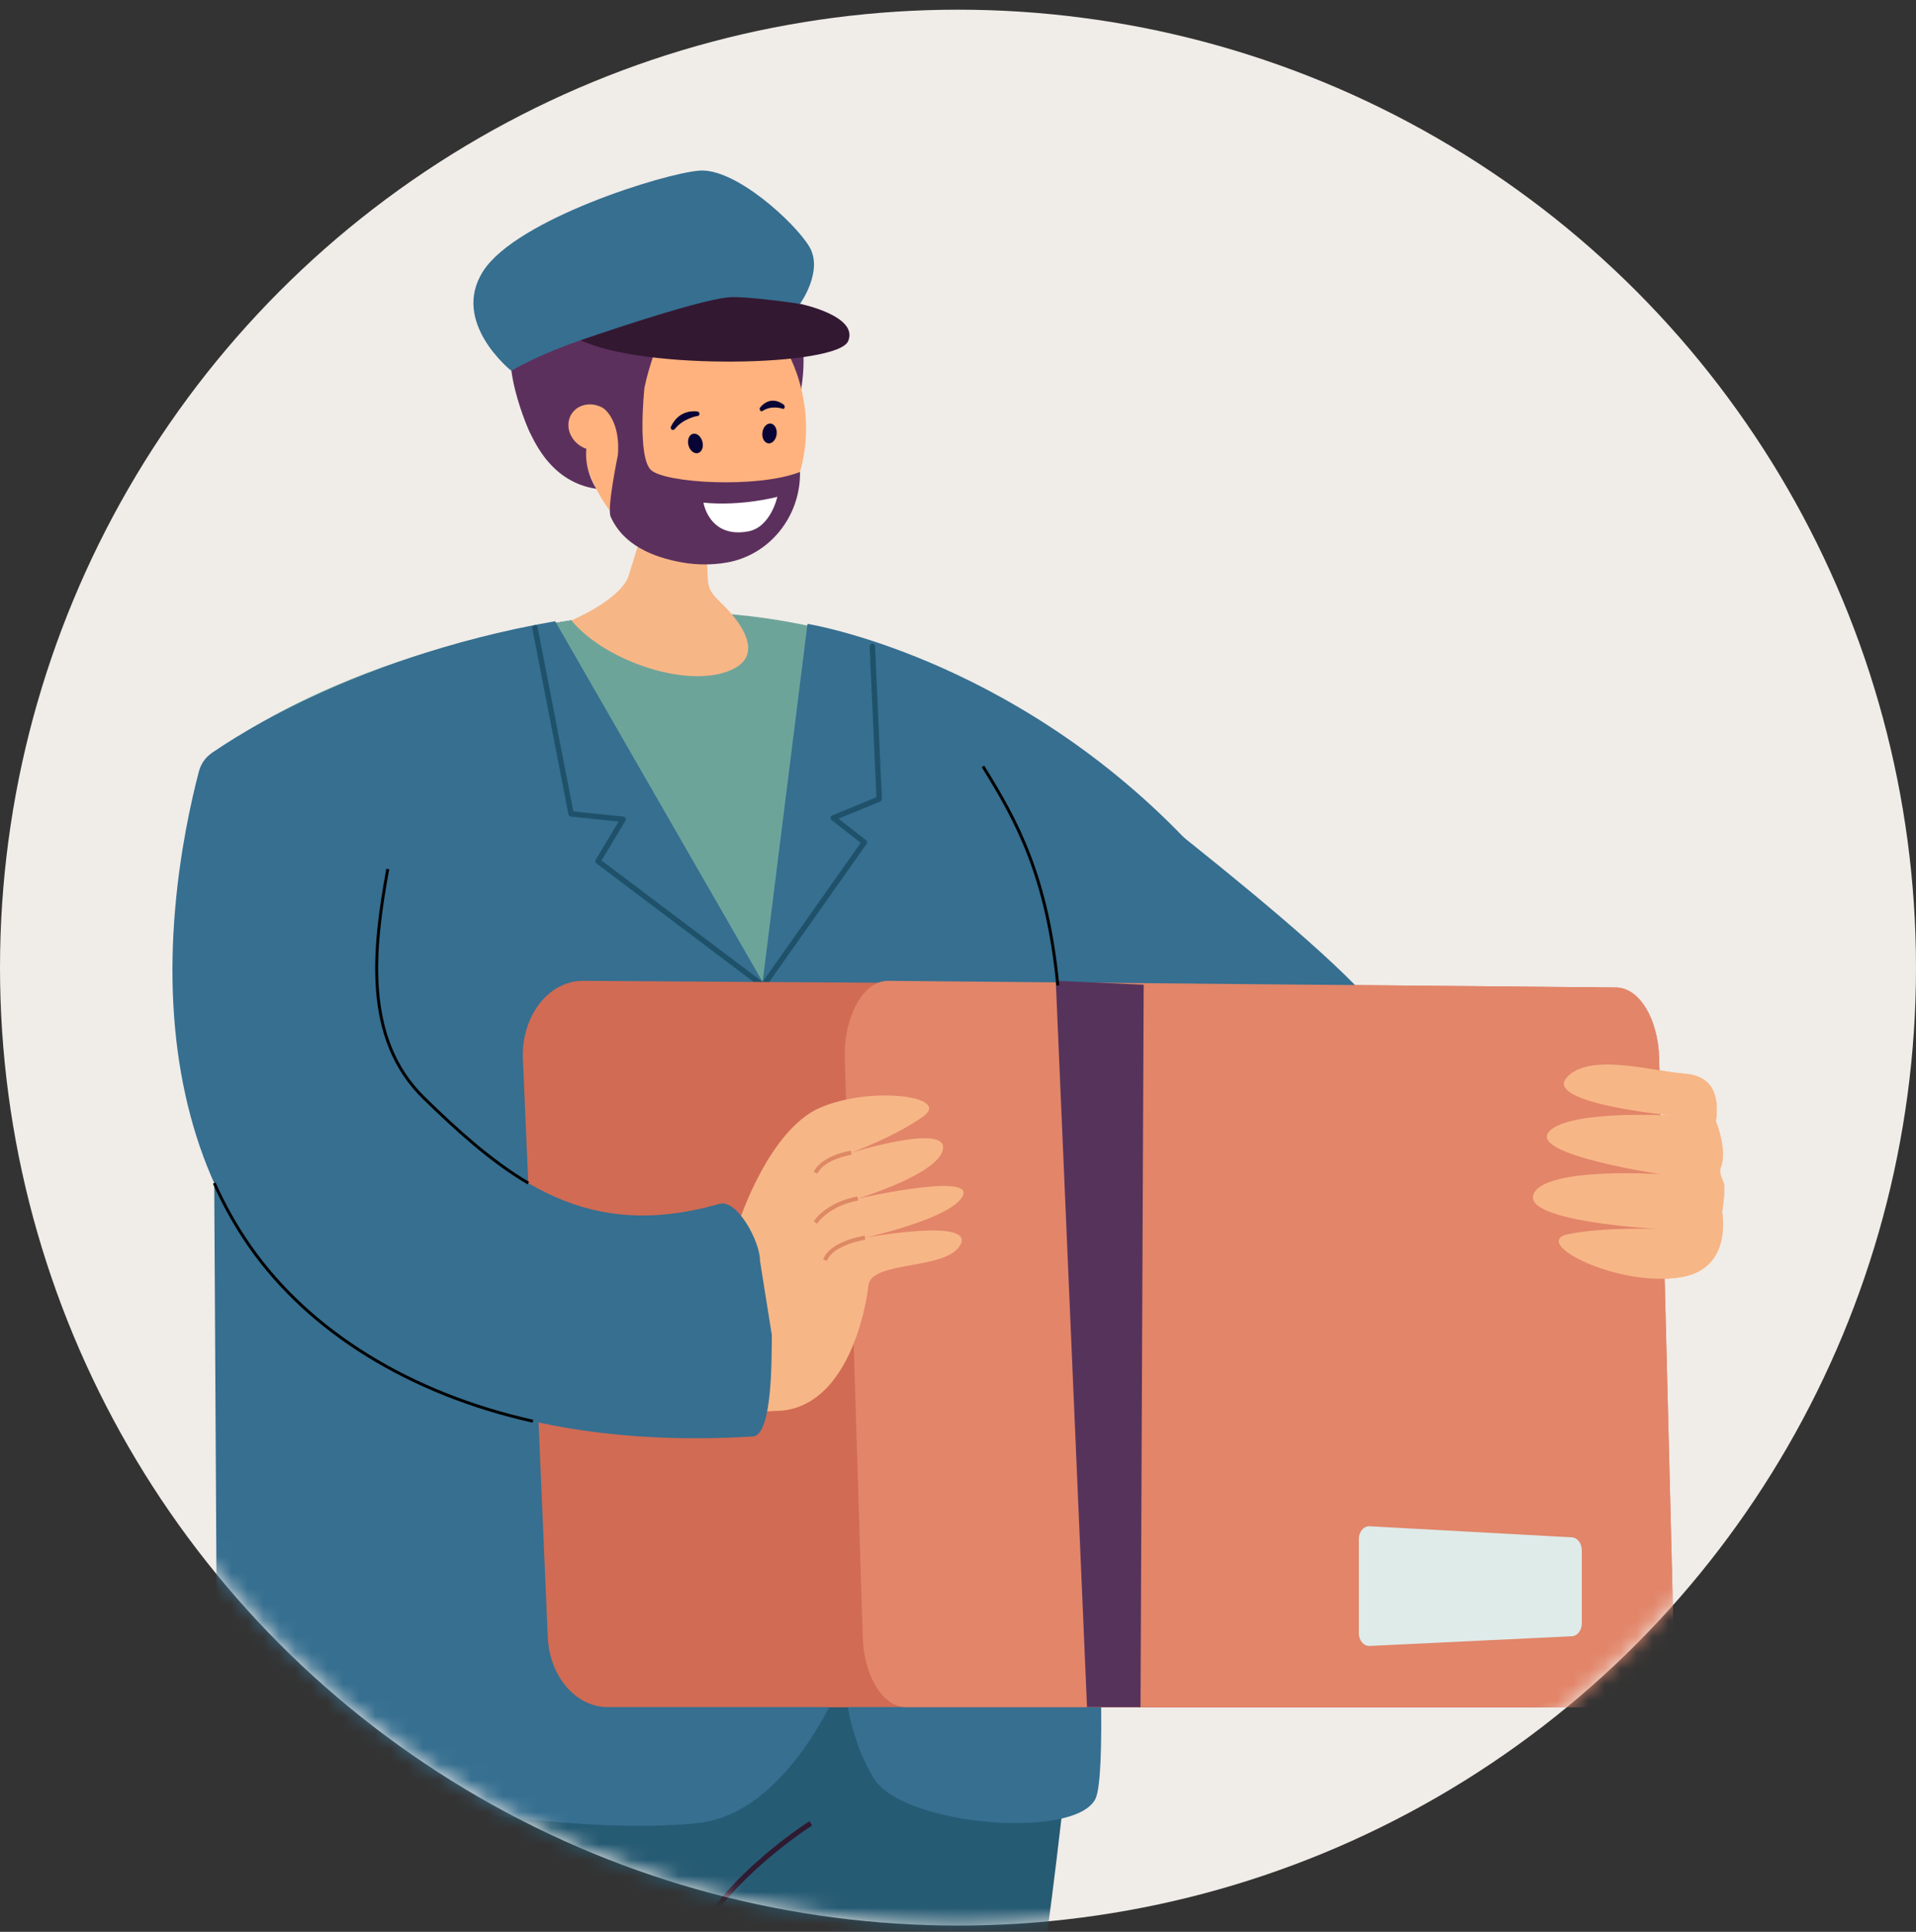 <svg width="120" height="121" viewBox="0 0 120 121" fill="none" xmlns="http://www.w3.org/2000/svg">
<rect x="0" y="0" width="120" height="121" fill="#333333" stroke="none"/>
<circle cx="60" cy="60.606" r="60" fill="#F0ECE8"/>
<mask id="mask0_1992_9859" style="mask-type:alpha" maskUnits="userSpaceOnUse" x="0" y="0" width="120" height="121">
<circle cx="60" cy="60.606" r="60" fill="#F0ECE8"/>
</mask>
<g mask="url(#mask0_1992_9859)">
<g clip-path="url(#clip0_1992_9859)">
<path d="M66.122 48.1C66.122 48.1 85.046 62.343 85.101 64.722C85.157 67.104 70.324 71.456 70.324 71.456L63.194 58.691L66.122 48.1Z" fill="#F7B686"/>
<path d="M68.234 86.997C68.234 86.997 68.723 103.421 63.512 134.932C59.749 157.68 55.308 180.601 53.13 191.59C52.35 195.521 49.063 198.396 45.168 198.553L43.075 198.638C38.863 198.808 35.444 195.169 35.753 190.843L41.04 116.497L42.343 92.028L68.236 87.001L68.234 86.997Z" fill="#265B74"/>
<path d="M45.05 86.997C45.05 86.997 45.539 103.421 40.328 134.932C36.565 157.68 32.124 180.601 29.946 191.59C29.166 195.521 25.88 198.396 21.985 198.553L19.891 198.638C15.68 198.808 12.261 195.169 12.569 190.843L17.854 116.497L19.157 92.028L45.05 87.001V86.997Z" fill="#265B74"/>
<path d="M16.595 104.997C16.644 106.979 28.558 107.766 43.293 107.302C58.028 106.84 69.801 104.791 69.75 102.809C69.7 100.827 57.844 99.664 43.109 100.126C28.374 100.589 16.543 103.015 16.593 104.997H16.595Z" fill="#2F1A31"/>
<path d="M20.201 48.895C20.201 48.895 22.806 38.507 42.03 38.402C69.752 38.25 67.186 63.872 69.75 102.809C69.75 102.809 42.444 98.924 16.58 104.508C16.58 104.508 14.181 64.765 20.201 48.893V48.895Z" fill="#6DA49A"/>
<path d="M20.201 48.895C20.201 48.895 22.806 38.507 42.03 38.402C69.752 38.25 67.186 63.872 69.75 102.809C69.75 102.809 42.444 98.924 16.58 104.508" fill="#6DA49A"/>
<path d="M13.108 47.405L25.663 54.392C25.663 54.392 53.153 56.903 60.451 55.694C67.748 54.485 69.75 49.095 69.75 49.095C69.75 49.095 61.978 41.006 48.765 38.846C47.524 38.641 46.236 38.491 44.901 38.404C42.66 38.26 40.416 38.29 38.223 38.537C21.479 40.436 13.104 47.405 13.104 47.405H13.108Z" fill="#6DA49A"/>
<path d="M39.386 36.024L40.837 31.313L41.26 29.941L43.743 21.878L44.07 29.899L44.265 34.714L44.328 36.237C44.37 37.273 44.997 37.489 45.76 38.389C46.068 38.754 48.046 40.961 45.802 41.96C43.006 43.202 37.776 41.32 35.789 38.855C35.804 38.852 38.918 37.546 39.386 36.024Z" fill="#F7B686"/>
<path d="M12.847 47.697C11.783 49.211 13.351 52.205 16.349 54.381C19.347 56.557 22.641 57.093 23.706 55.579C24.77 54.065 23.202 51.071 20.204 48.895C17.206 46.719 13.912 46.181 12.847 47.697Z" fill="#2F1A31"/>
<path d="M64.806 54.751C64.012 51.863 61.336 48.231 61.308 48.194L61.562 48.004C61.589 48.041 64.301 51.718 65.109 54.666L64.804 54.751H64.806Z" fill="#2F1A31"/>
<path d="M39.444 141.347L39.132 141.297C39.154 141.162 41.299 127.77 42.775 122.98C44.266 118.143 50.632 114.11 50.696 114.069L50.863 114.339C50.801 114.378 44.532 118.352 43.077 123.074C41.608 127.842 39.465 141.214 39.443 141.349L39.444 141.347Z" fill="#2F1A31"/>
<path d="M34.307 102.53L32.75 66.32C32.636 63.656 34.36 61.42 36.522 61.433L99.827 61.851C101.833 61.864 103.474 63.818 103.561 66.292L104.805 102.083C104.897 104.721 103.189 106.922 101.051 106.922H38.058C36.06 106.922 34.411 104.991 34.305 102.528L34.307 102.53Z" fill="#D16B54"/>
<path d="M54.033 102.53L52.912 66.32C52.83 63.656 54.072 61.42 55.629 61.433L101.224 61.851C102.668 61.864 103.852 63.818 103.913 66.292L104.81 102.083C104.876 104.721 103.646 106.922 102.106 106.922H56.736C55.296 106.922 54.109 104.991 54.033 102.528V102.53Z" fill="#E28569"/>
<path d="M66.124 61.435L68.081 106.923H71.43L71.629 61.677L66.124 61.435Z" fill="#56335B"/>
<path d="M98.444 102.484L85.778 103.092C85.409 103.109 85.104 102.747 85.104 102.292V96.395C85.104 95.939 85.412 95.573 85.782 95.595L98.449 96.29C98.796 96.308 99.07 96.662 99.07 97.091V101.683C99.07 102.114 98.795 102.467 98.445 102.484H98.444Z" fill="#DEEBE9"/>
<path d="M49.258 83.741L50.441 80.058C50.458 79.013 47.327 76.114 46.328 76.398C39 78.492 31.82 76.914 26.898 72.118C23.407 68.716 22.492 60.259 23.275 55.958C23.675 53.758 22.953 52.286 20.31 50.875C20.31 50.875 18.036 49.618 15.233 49.137C14.109 48.945 12.995 49.398 12.705 50.507C12.251 52.242 11.665 54.939 11.385 58.114C10.72 65.656 12.166 72.214 15.567 77.083C19.742 83.058 33.635 89.295 48.585 88.371C49.704 88.302 49.239 84.869 49.258 83.741Z" fill="#F7B686"/>
<g opacity="0.5">
<path d="M19.271 74.762C19.687 74.426 19.887 73.88 19.836 73.23C19.786 72.616 19.514 71.972 19.071 71.418C18.628 70.863 18.06 70.458 17.474 70.278C16.852 70.088 16.281 70.169 15.865 70.506C15.45 70.843 15.248 71.388 15.301 72.039C15.351 72.653 15.621 73.298 16.066 73.851C16.511 74.405 17.077 74.81 17.663 74.988C17.884 75.054 18.097 75.088 18.299 75.088C18.669 75.088 19.003 74.977 19.271 74.759V74.762ZM17.325 70.77C17.814 70.92 18.294 71.264 18.674 71.739C19.055 72.214 19.286 72.758 19.328 73.272C19.367 73.749 19.233 74.135 18.952 74.363C18.67 74.59 18.266 74.638 17.812 74.5C17.323 74.35 16.843 74.006 16.463 73.531C16.082 73.056 15.851 72.512 15.808 71.998C15.77 71.521 15.904 71.135 16.185 70.907C16.362 70.765 16.586 70.693 16.84 70.693C16.992 70.693 17.156 70.719 17.325 70.77Z" fill="#E08B65"/>
</g>
<path d="M46.33 76.399C46.33 76.399 48.181 70.765 51.35 69.385C54.519 68.006 59.604 68.653 57.821 69.929C56.036 71.205 53.31 72.2 53.31 72.2C53.31 72.2 59.234 70.349 59.065 71.93C58.896 73.51 53.727 75.071 53.727 75.071C53.727 75.071 60.951 73.433 60.312 74.875C59.67 76.317 54.172 77.523 54.172 77.523C54.172 77.523 60.955 76.269 60.172 77.926C59.389 79.582 54.56 78.926 54.391 80.507C54.221 82.088 53.016 88.311 48.587 88.374L46.33 76.402V76.399Z" fill="#F7B686"/>
<path d="M51.196 73.508L50.966 73.397C51.453 72.366 53.214 72.083 53.289 72.072L53.328 72.325C53.312 72.327 51.626 72.599 51.196 73.508Z" fill="#DD8964"/>
<path d="M51.167 76.644L50.963 76.491C51.924 75.197 53.636 74.953 53.707 74.943L53.742 75.197C53.726 75.198 52.064 75.439 51.167 76.644Z" fill="#DD8964"/>
<path d="M51.794 78.973L51.555 78.882C51.982 77.737 54.065 77.406 54.153 77.394L54.191 77.647C54.171 77.651 52.168 77.969 51.794 78.973Z" fill="#DD8964"/>
<path d="M107.858 75.947C107.858 75.947 108.518 79.39 105.389 79.974C101.402 80.718 95.726 77.802 98.246 77.293C100.48 76.844 103.805 76.972 103.805 76.972C103.805 76.972 95.355 76.53 96.046 74.797C96.737 73.063 103.996 73.542 103.996 73.542C103.996 73.542 95.811 72.332 96.991 70.907C98.171 69.481 104.764 69.875 104.764 69.875C104.764 69.875 96.702 69.126 98.11 67.503C99.518 65.88 103.61 67.118 105.463 67.244C107.213 67.362 107.704 68.537 107.468 70.227C107.468 70.227 108.207 72.046 107.775 73.111C107.61 73.52 107.978 73.962 107.992 74.272C108.023 74.866 107.854 75.945 107.854 75.945L107.858 75.947Z" fill="#F7B686"/>
<path d="M50.104 20.394C50.104 20.394 50.608 22.335 50.104 24.77C49.601 27.205 47.139 21.22 47.139 21.22L50.104 20.394Z" fill="#5C305D"/>
<path d="M36.34 27.329C35.725 22.621 38.373 18.389 42.255 17.877C46.136 17.364 49.781 20.765 50.395 25.473C51.01 30.181 48.361 34.413 44.48 34.926C40.599 35.438 36.954 32.037 36.34 27.329Z" fill="#FFB27D"/>
<path d="M43.742 26.04C43.779 26.016 43.804 25.977 43.808 25.929C43.815 25.85 43.757 25.78 43.678 25.774C43.632 25.77 42.56 25.578 42.021 26.723C41.988 26.795 42.014 26.882 42.086 26.917C42.157 26.952 42.229 26.913 42.279 26.852C42.779 26.231 43.615 26.061 43.654 26.062C43.687 26.064 43.716 26.057 43.742 26.04Z" fill="#080435"/>
<path d="M43.12 27.895C43.21 28.228 43.479 28.444 43.718 28.377C43.959 28.311 44.08 27.989 43.99 27.656C43.9 27.323 43.631 27.107 43.392 27.174C43.152 27.24 43.03 27.562 43.12 27.895Z" fill="#080435"/>
<path d="M49.057 25.611C49.09 25.606 49.12 25.58 49.135 25.539C49.16 25.471 49.135 25.382 49.079 25.343C49.046 25.321 48.309 24.7 47.614 25.512C47.57 25.563 47.568 25.652 47.611 25.713C47.653 25.774 47.715 25.77 47.769 25.735C48.298 25.382 48.958 25.576 48.986 25.595C49.01 25.611 49.033 25.615 49.056 25.611H49.057Z" fill="#080435"/>
<path d="M47.748 27.093C47.706 27.434 47.872 27.738 48.118 27.769C48.364 27.801 48.6 27.547 48.642 27.205C48.684 26.863 48.519 26.56 48.272 26.529C48.026 26.497 47.791 26.75 47.748 27.093Z" fill="#080435"/>
<path d="M31.944 21.054C31.944 21.054 31.944 29.829 37.35 30.615C37.35 30.615 34.633 26.695 40.359 24.306C40.359 24.306 35.426 19.432 31.944 21.054Z" fill="#5C305D"/>
<path d="M36.354 27.933C37.072 28.394 37.986 28.242 38.394 27.597C38.802 26.952 38.552 26.055 37.833 25.595C37.115 25.134 36.201 25.286 35.793 25.931C35.385 26.576 35.635 27.473 36.354 27.933Z" fill="#FFB27D"/>
<path d="M40.359 24.308C40.359 24.308 39.899 28.623 40.774 29.44C41.647 30.256 47.414 30.607 50.105 29.561C50.149 32.332 48.208 34.78 45.489 35.239C44.59 35.39 43.66 35.392 42.735 35.23C40.851 34.898 39.02 34.115 38.243 32.356C38.006 31.822 38.693 28.531 38.693 28.531C38.693 28.531 38.952 26.599 37.835 25.595C37.835 25.595 39.123 24.43 40.357 24.308H40.359Z" fill="#5C305D"/>
<path d="M48.682 31.118C48.682 31.118 46.472 31.719 44.059 31.484C44.059 31.484 44.413 33.732 46.856 33.285C48.277 33.024 48.684 31.118 48.684 31.118H48.682Z" fill="white"/>
<path d="M42.561 18.371C42.561 18.371 40.908 21.599 40.358 24.308L34.416 25.095L33.219 27.148C33.219 27.148 30.877 22.257 32.563 19.896C33.945 17.958 42.562 18.371 42.562 18.371H42.561Z" fill="#5C305D"/>
<path d="M50.105 19.029C50.105 19.029 51.605 16.958 50.678 15.433C49.752 13.907 46.041 10.516 43.809 10.686C41.578 10.857 32.374 13.737 30.276 16.958C28.179 20.179 32.028 23.228 32.028 23.228C32.028 23.228 33.824 22.085 37.491 20.941C40.614 19.966 50.107 19.029 50.107 19.029H50.105Z" fill="#366F90"/>
<path d="M50.104 19.029C50.104 19.029 53.795 19.783 53.121 21.366C52.446 22.949 40.343 23.221 36.371 21.311C36.371 21.311 43.4 18.855 45.593 18.626C46.652 18.515 50.104 19.031 50.104 19.031V19.029Z" fill="#331832"/>
<path d="M66.338 46.392C66.338 46.392 86.646 61.675 86.707 64.231C86.767 66.786 70.847 71.456 70.847 71.456L63.196 57.757L66.338 46.392Z" fill="#366F90"/>
<path d="M34.769 38.909L47.763 61.501L50.574 39.075C50.574 39.075 63.197 41.092 74.151 52.46C85.801 64.55 78.538 87.77 67.246 76.016C67.246 76.016 69.943 110.155 68.594 112.697C67.246 115.24 56.557 114.343 54.739 111.401C52.921 108.46 52.868 104.9 52.868 104.9C52.868 104.9 49.6 113.583 43.686 114.188C32.556 115.327 13.623 110.371 13.623 110.371L13.264 47.172C13.264 47.172 21.336 41.24 34.769 38.91V38.909Z" fill="#366F90"/>
<path d="M47.8 61.91C47.8 61.91 47.819 61.91 47.826 61.908C47.87 61.901 47.911 61.877 47.938 61.84L54.276 52.855C54.328 52.781 54.313 52.68 54.242 52.624L52.517 51.276L55.129 50.202C55.196 50.172 55.238 50.11 55.234 50.038L54.804 40.48C54.8 40.39 54.725 40.318 54.635 40.318C54.633 40.318 54.629 40.318 54.628 40.318C54.536 40.321 54.464 40.399 54.466 40.493L54.892 49.932L52.12 51.071C52.065 51.095 52.025 51.147 52.017 51.206C52.008 51.265 52.032 51.326 52.08 51.361L53.907 52.789L47.762 61.499L37.676 53.896L39.172 51.402C39.201 51.354 39.203 51.291 39.179 51.239C39.154 51.188 39.104 51.152 39.045 51.147L35.909 50.822L33.67 39.293C33.652 39.204 33.558 39.14 33.474 39.16C33.382 39.178 33.323 39.267 33.339 39.36L35.602 51.01C35.617 51.084 35.676 51.139 35.749 51.145L38.744 51.458L37.306 53.854C37.262 53.928 37.281 54.024 37.349 54.076L47.696 61.875C47.725 61.897 47.76 61.908 47.797 61.908L47.8 61.91Z" fill="#1F526A"/>
<path d="M34.307 102.53L32.75 66.32C32.636 63.655 34.36 61.42 36.522 61.433L99.827 61.85C101.833 61.864 103.474 63.818 103.561 66.292L104.805 102.082C104.897 104.721 103.189 106.921 101.051 106.921H38.058C36.06 106.921 34.411 104.991 34.305 102.528L34.307 102.53Z" fill="#D16B54"/>
<path d="M54.033 102.53L52.912 66.32C52.83 63.655 54.072 61.42 55.629 61.433L101.224 61.85C102.668 61.864 103.852 63.818 103.913 66.292L104.81 102.082C104.876 104.721 103.646 106.921 102.106 106.921H56.736C55.296 106.921 54.109 104.991 54.033 102.528V102.53Z" fill="#E28569"/>
<path d="M66.124 61.435L68.081 106.923H71.43L71.629 61.677L66.124 61.435Z" fill="#56335B"/>
<path d="M98.444 102.484L85.778 103.092C85.409 103.109 85.104 102.747 85.104 102.292V96.395C85.104 95.939 85.412 95.573 85.782 95.595L98.449 96.29C98.796 96.308 99.07 96.662 99.07 97.091V101.683C99.07 102.114 98.795 102.467 98.445 102.484H98.444Z" fill="#DEEBE9"/>
<path d="M49.258 83.741L50.441 80.058C50.458 79.013 47.327 76.114 46.328 76.398C39 78.492 31.82 76.914 26.898 72.118C23.407 68.716 22.492 60.259 23.275 55.958C23.675 53.758 22.953 52.286 20.31 50.875C20.31 50.875 18.036 49.618 15.233 49.137C14.109 48.945 12.995 49.398 12.705 50.507C12.251 52.242 11.665 54.939 11.385 58.114C10.72 65.656 12.166 72.214 15.567 77.083C19.742 83.058 33.635 89.295 48.585 88.371C49.704 88.302 49.239 84.869 49.258 83.741Z" fill="#F7B686"/>
<g opacity="0.5">
<path d="M19.271 74.762C19.687 74.426 19.887 73.88 19.836 73.23C19.786 72.616 19.514 71.972 19.071 71.418C18.628 70.863 18.06 70.458 17.474 70.278C16.852 70.088 16.281 70.169 15.865 70.506C15.45 70.843 15.248 71.388 15.301 72.039C15.351 72.653 15.621 73.298 16.066 73.851C16.511 74.405 17.077 74.81 17.663 74.988C17.884 75.054 18.097 75.088 18.299 75.088C18.669 75.088 19.003 74.977 19.271 74.759V74.762ZM17.325 70.77C17.814 70.92 18.294 71.264 18.674 71.739C19.055 72.214 19.286 72.758 19.328 73.272C19.367 73.749 19.233 74.135 18.952 74.363C18.67 74.59 18.266 74.638 17.812 74.5C17.323 74.35 16.843 74.006 16.463 73.531C16.082 73.056 15.851 72.512 15.808 71.998C15.77 71.521 15.904 71.135 16.185 70.907C16.362 70.765 16.586 70.693 16.84 70.693C16.992 70.693 17.156 70.719 17.325 70.77Z" fill="#E08B65"/>
</g>
<path d="M46.33 76.399C46.33 76.399 48.181 70.765 51.35 69.385C54.519 68.006 59.604 68.653 57.821 69.929C56.036 71.205 53.31 72.2 53.31 72.2C53.31 72.2 59.234 70.349 59.065 71.93C58.896 73.51 53.727 75.071 53.727 75.071C53.727 75.071 60.951 73.433 60.312 74.875C59.67 76.317 54.172 77.523 54.172 77.523C54.172 77.523 60.955 76.269 60.172 77.926C59.389 79.582 54.56 78.926 54.391 80.507C54.221 82.088 53.016 88.311 48.587 88.374L46.33 76.402V76.399Z" fill="#F7B686"/>
<path d="M51.196 73.508L50.966 73.397C51.453 72.366 53.214 72.083 53.289 72.072L53.328 72.325C53.312 72.327 51.626 72.599 51.196 73.508Z" fill="#DD8964"/>
<path d="M51.167 76.644L50.963 76.491C51.924 75.197 53.636 74.953 53.707 74.943L53.742 75.197C53.726 75.198 52.064 75.439 51.167 76.644Z" fill="#DD8964"/>
<path d="M51.794 78.972L51.555 78.882C51.982 77.737 54.065 77.406 54.153 77.393L54.191 77.646C54.171 77.65 52.168 77.968 51.794 78.972Z" fill="#DD8964"/>
<path d="M107.858 75.947C107.858 75.947 108.518 79.39 105.389 79.974C101.402 80.718 95.726 77.802 98.246 77.293C100.48 76.844 103.805 76.972 103.805 76.972C103.805 76.972 95.355 76.53 96.046 74.797C96.737 73.063 103.996 73.542 103.996 73.542C103.996 73.542 95.811 72.332 96.991 70.907C98.171 69.481 104.764 69.875 104.764 69.875C104.764 69.875 96.702 69.126 98.11 67.503C99.518 65.88 103.61 67.118 105.463 67.244C107.213 67.362 107.704 68.537 107.468 70.227C107.468 70.227 108.207 72.046 107.775 73.111C107.61 73.52 107.978 73.962 107.992 74.272C108.023 74.866 107.854 75.945 107.854 75.945L107.858 75.947Z" fill="#F7B686"/>
<path d="M48.34 83.621L47.599 78.972C47.617 77.802 46.18 75.084 45.06 75.402C36.858 77.745 32.065 74.147 26.555 68.779C22.647 64.97 23.407 59.242 24.283 54.429C24.732 51.966 23.923 50.319 20.965 48.74C20.965 48.74 18.42 47.331 15.284 46.795C14.026 46.58 12.78 47.087 12.455 48.328C11.947 50.269 11.289 53.288 10.977 56.842C10.232 65.283 11.852 72.623 15.657 78.074C20.328 84.763 30.421 91.006 47.154 89.97C48.406 89.893 48.32 84.882 48.34 83.621Z" fill="#366F90"/>
<path d="M66.16 61.731L66.344 61.712C65.678 54.904 63.82 51.454 61.642 47.954L61.485 48.052C63.653 51.532 65.498 54.962 66.16 61.729V61.731Z" fill="black"/>
<path d="M33.086 74.102C30.849 72.788 28.761 70.926 26.558 68.779C22.651 64.97 23.41 59.242 24.287 54.429" fill="#366F90"/>
<path d="M33.041 74.182L33.133 74.023C30.785 72.644 28.616 70.656 26.622 68.713C22.828 65.015 23.473 59.41 24.376 54.446L24.195 54.413C23.284 59.423 22.635 65.083 26.495 68.844C28.497 70.794 30.675 72.791 33.041 74.18V74.182Z" fill="black"/>
<path d="M33.358 89.109L33.398 88.927C25.718 87.206 19.445 83.332 15.735 78.022C14.884 76.806 14.134 75.474 13.502 74.065L13.335 74.141C13.971 75.559 14.728 76.902 15.585 78.128C19.322 83.477 25.634 87.376 33.358 89.107V89.109Z" fill="black"/>
</g>
</g>
<defs>
<clipPath id="clip0_1992_9859">
<rect width="97.2" height="195.873" fill="white" transform="matrix(-1 0 0 1 108 10.679)"/>
</clipPath>
</defs>
</svg>
